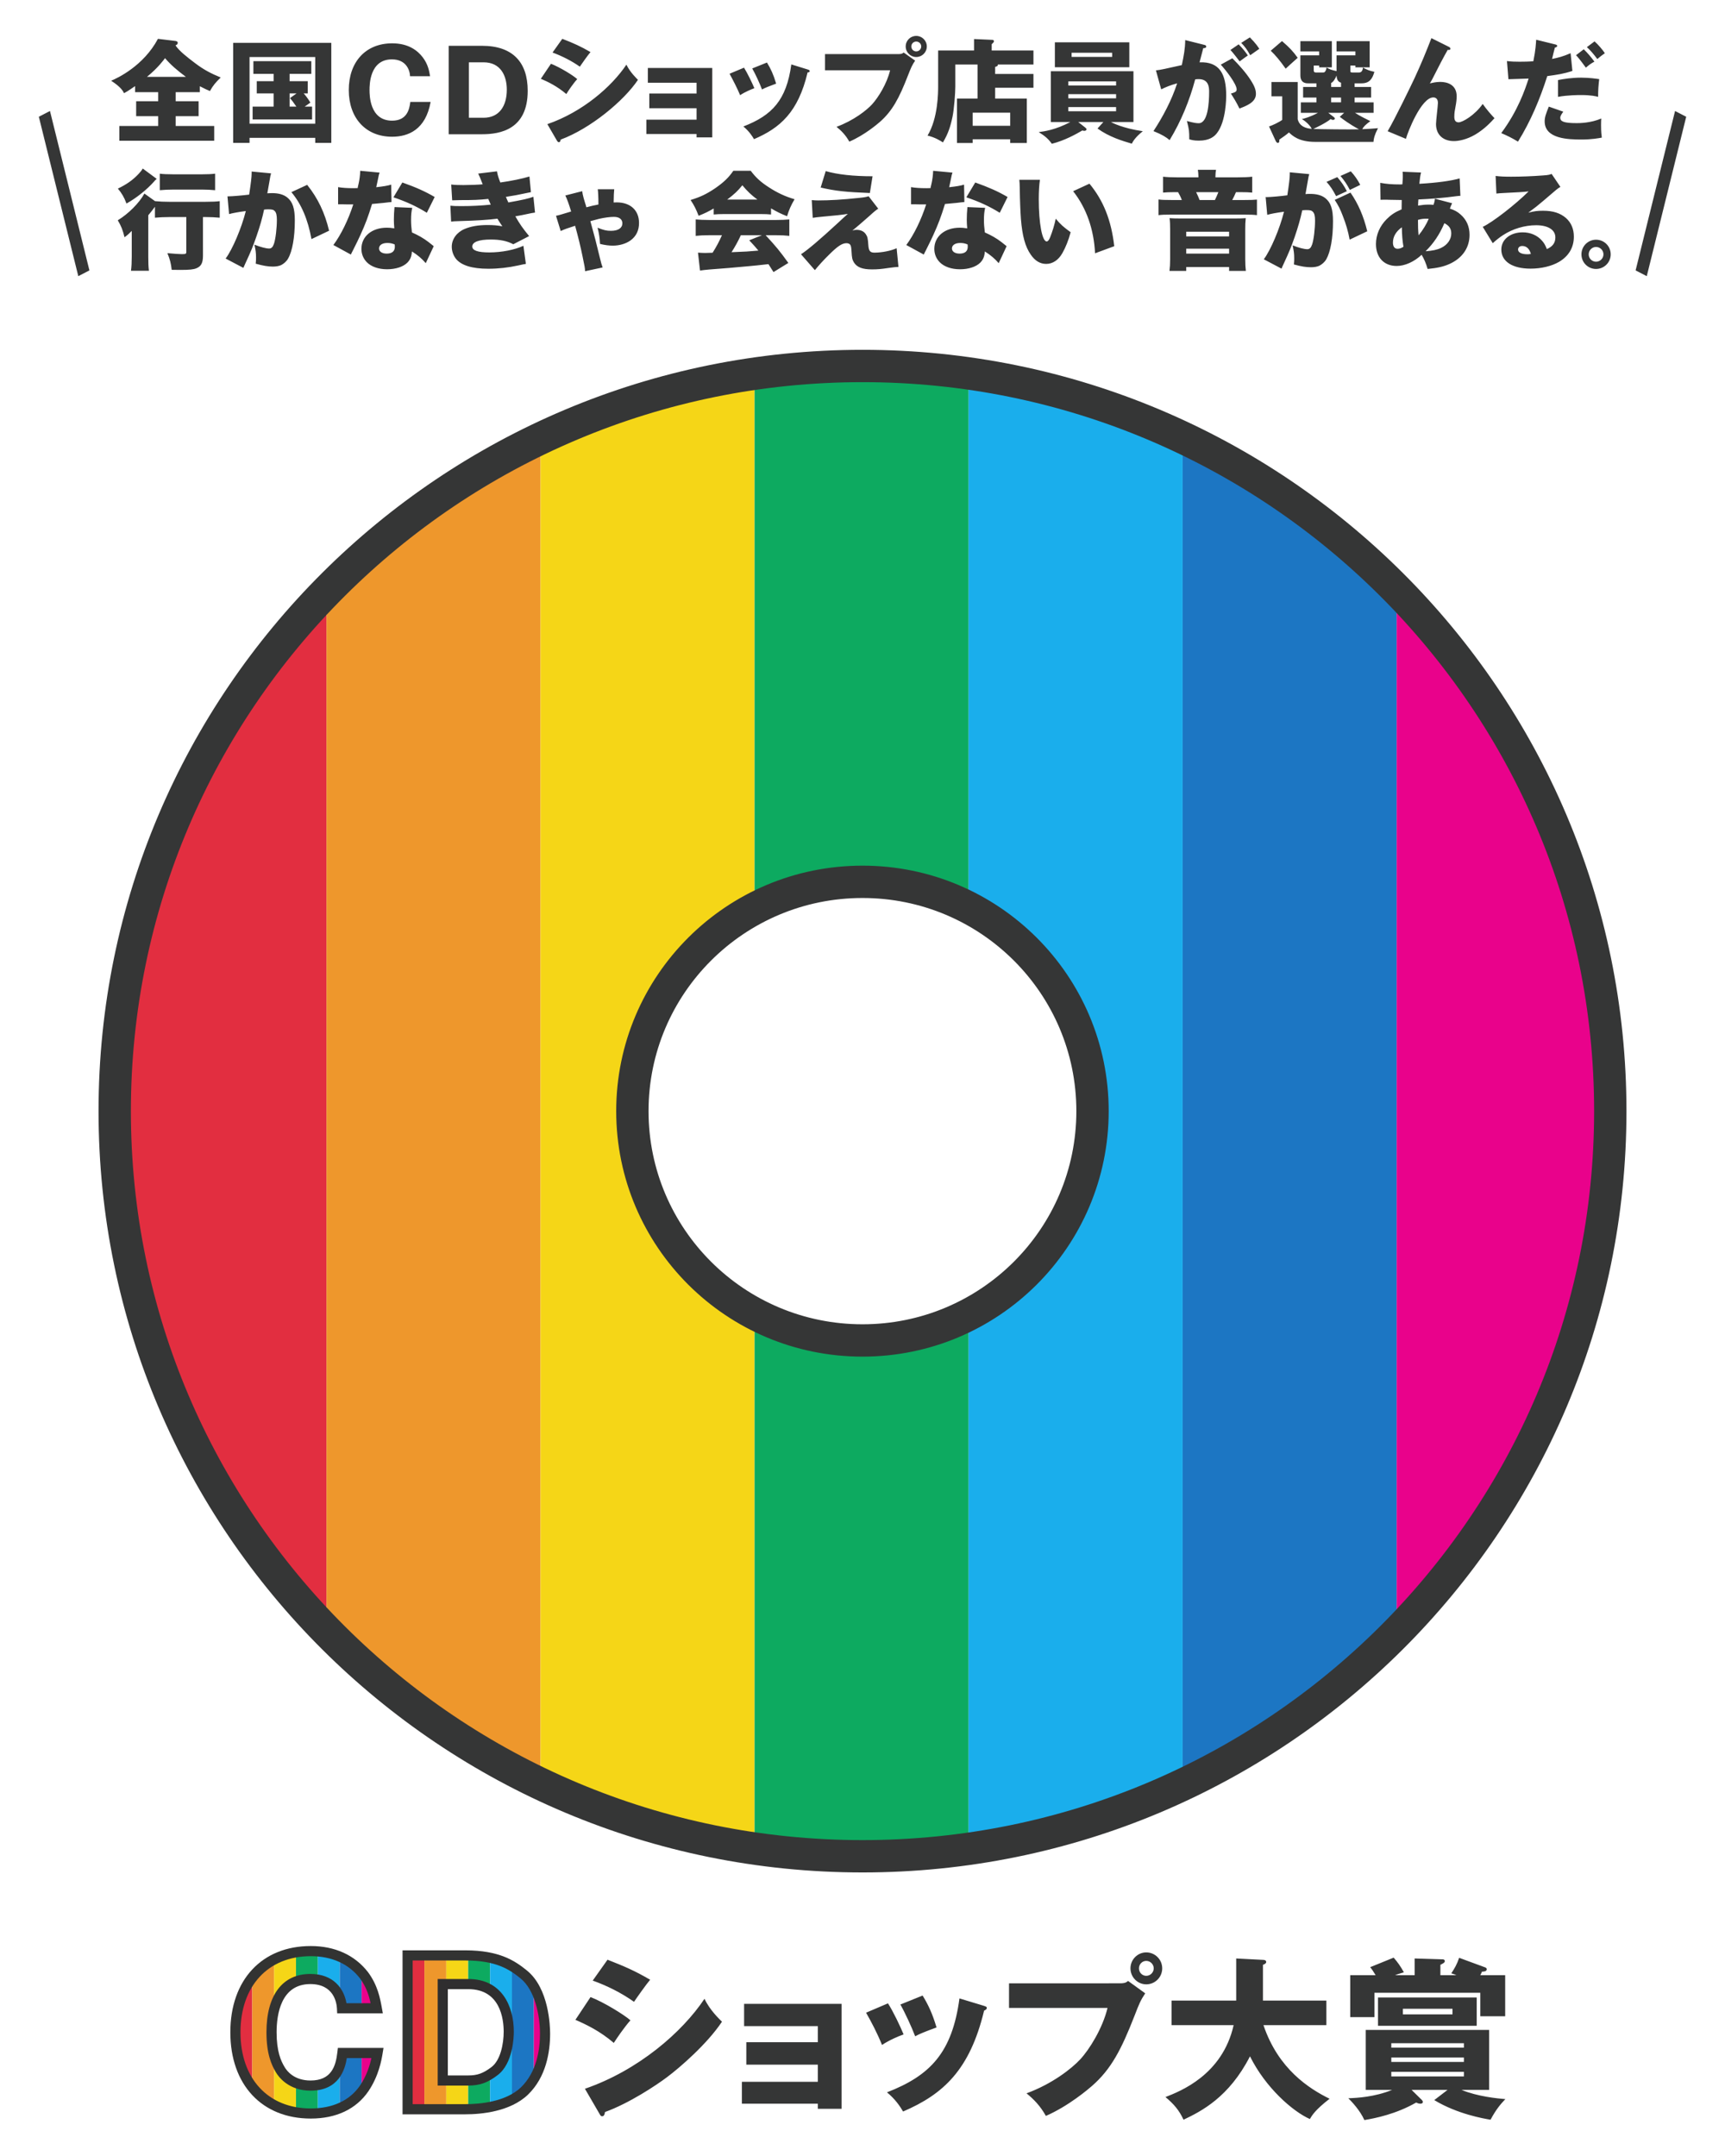 <?xml version="1.0" encoding="UTF-8"?>
<svg width="480" height="600" version="1.1" xmlns="http://www.w3.org/2000/svg">
 <path d="m442.07 70.79c0 1.113 0.906 2.043 2.04 2.043 1.134 0 2.068-0.929 2.068-2.043 0-1.179-0.957-2.062-2.068-2.062-1.088 0-2.04 0.906-2.04 2.062m6.125 0c0 2.248-1.837 4.06-4.085 4.06-2.22 0-4.057-1.788-4.057-4.06 0-2.338 1.899-4.082 4.057-4.082 2.2 0 4.085 1.744 4.085 4.082m-24.601-2.335c-0.692 0-1.179 0.388-1.179 0.988 0 0.806 0.962 1.315 2.579 1.315 0.357 0 0.419 0 0.986-0.09-0.39-1.435-1.227-2.212-2.386-2.212m-7.424-19.491c1.259 0.153 2.362 0.208 4.304 0.208 2.667 0 5.981-0.118 8.999-0.357 1.321-0.09 1.708-0.181 2.278-0.418l2.449 3.614c-0.778 0.449-0.778 0.449-4.809 3.92-1.588 1.34-2.133 1.79-4.128 3.255 1.673-0.415 2.54-0.539 4.094-0.539 2.813 0 4.814 0.659 6.399 2.035 1.434 1.285 2.184 3.02 2.184 5.173 0 3.016-1.41 5.407-4.127 7.022-2.059 1.195-4.935 1.885-7.917 1.885-5.059 0-8.139-2.003-8.139-5.32 0-2.783 2.486-4.785 5.954-4.785 2.153 0 4.064 0.836 5.346 2.3 0.601 0.66 0.935 1.256 1.374 2.362 1.618-0.716 2.364-1.734 2.364-3.255 0-2.098-2.026-3.383-5.349-3.383-3.168 0-6.515 0.987-9.209 2.754-0.923 0.599-1.879 1.345-2.866 2.24l-2.781-4.544c2.75-1.283 9.054-6.186 12.764-9.865-1.583 0.183-2.781 0.241-6.993 0.449-0.81 0.03-1.379 0.092-1.975 0.151zm-15.179 20.027c1.735-0.806 2.839-2.358 2.839-4.002 0-1.347-0.571-2.182-1.916-2.87-1.373 3.196-3.02 5.617-5.235 7.802 1.978-0.152 3.171-0.389 4.312-0.929m-6.257-3.497c1.146-1.373 2.252-3.197 2.824-4.605-0.277-0.029-0.364-0.029-0.63-0.029-0.871 0-1.557 0.093-2.364 0.329 0 1.943 0.034 2.814 0.171 4.304m-7.134 2c0 1.11 0.442 1.738 1.281 1.738 0.572 0 1.077-0.18 1.649-0.566-0.276-1.524-0.425-3.291-0.45-5.416-1.615 1.139-2.48 2.605-2.48 4.244m16.47-10.936c-0.215 0.418-0.421 0.924-0.631 1.492 1.288 0.418 2.128 0.87 3.02 1.674 1.644 1.465 2.458 3.35 2.458 5.622 0 3.615-2.011 6.518-5.625 8.133-1.612 0.716-3.261 1.1-6.039 1.371-0.474-1.61-0.989-2.811-1.674-3.944-2.062 1.944-4.661 3.11-6.94 3.11-3.521 0-5.766-2.363-5.766-6.098 0-2.544 1.048-4.993 2.986-6.936 1.201-1.197 2.305-1.944 4.153-2.722 0-1.014 0-1.313 0.035-2.599-1.283-0.032-1.283-0.032-3.497-0.06-0.447-0.031-0.924-0.031-1.463-0.031-0.415 0-0.536 0-0.951 0.031l-0.069-4.723c1.742 0.328 3.261 0.448 5.558 0.448h0.182l0.419-0.028c0.027-0.39 0.027-0.39 0.089-1.287 0.031-0.3 0.031-0.629 0.031-0.957 0-0.598 0-0.838-0.059-1.258l5.138 0.21c-0.231 0.897-0.3 1.376-0.476 3.142 4.846-0.27 8.79-0.807 11.212-1.498l0.206 4.844c-0.481 0.03-0.594 0.03-1.286 0.121-2.873 0.419-7.409 0.775-10.403 0.895-0.027 0.301-0.027 0.301-0.054 0.807 0 0.182 0 0.269-0.027 0.898 1.346-0.21 1.879-0.269 2.896-0.269 0.563 0 0.806 0 1.403 0.059 0.244-0.688 0.333-1.106 0.392-1.705zm-28.193-8.879c1.044 1.135 1.944 2.42 2.629 3.767l-2.899 1.406c-0.774-1.498-1.518-2.604-2.601-3.89zm-0.09 5.918c2.182 3.169 3.651 6.576 4.666 10.764l-4.9 2.328c-0.422-2.3-0.987-4.272-1.917-6.636-0.712-1.881-1.251-2.929-2.24-4.423zm-3.675-4.306c1.165 1.376 1.888 2.392 2.666 3.917l-2.991 1.376c-0.957-1.822-1.589-2.751-2.663-3.977zm-19.933 5.531c0.118 0.032 0.201 0.032 0.263 0.032 0.962 0 3.827-0.241 5.769-0.509 0.477-3.11 0.687-4.875 0.687-5.888v-0.509l5.413 0.509c-0.181 0.595-0.181 0.595-0.478 2.331-0.239 1.373-0.448 2.51-0.563 3.227 0.505-0.059 0.86-0.059 1.282-0.059 1.851 0 3.225 0.389 4.248 1.195 1.518 1.224 2.119 3.048 2.119 6.427 0 4.667-0.687 8.52-1.885 10.612-0.413 0.717-1.168 1.377-1.909 1.764-0.6 0.27-1.38 0.419-2.329 0.419-1.385 0-2.729-0.211-4.756-0.778 0.084-0.868 0.084-1.194 0.084-1.733 0-1.317-0.121-2.123-0.446-3.589 1.708 0.688 3.228 1.077 4.097 1.077 0.623 0 1.021-0.389 1.345-1.344 0.451-1.318 0.803-4.337 0.803-6.64 0-1.253-0.177-1.972-0.564-2.387-0.329-0.39-0.747-0.512-1.791-0.512-0.276 0-0.575 0-1.204 0.06-0.535 2.482-1.165 4.665-2.116 7.447-0.96 2.75-1.439 3.943-3.168 7.682-0.241 0.505-0.298 0.657-0.48 1.106l-4.932-2.605c1.916-2.568 4.424-8.489 5.619-13.24-2.151 0.296-3.616 0.568-4.664 0.868zm-14.116 0.838c0.392-0.781 0.633-1.376 0.96-2.186h-6.189c0.416 0.84 0.688 1.467 0.958 2.186zm-7.981 14.915h11.923v-1.373h-11.923zm0-4.782h11.923v-1.315h-11.923zm13.574-4.994c1.432 0 2.064-0.028 2.986-0.09-0.119 1.079-0.141 1.887-0.141 3.05v8.369c0 1.376 0.059 2.302 0.172 3.26h-4.668v-1.074h-11.923v1.074h-4.662c0.122-0.958 0.183-1.974 0.183-3.26v-8.369c0-1.134-0.027-2.033-0.152-3.05 0.895 0.063 1.553 0.09 2.954 0.09zm-10.191-11.807c0-0.625-0.064-1.197-0.15-1.735h5.053c-0.098 0.539-0.157 1.05-0.157 1.705v0.39h6.074c1.729 0 3.139-0.06 4.156-0.181v4.426c-0.962-0.09-1.74-0.124-3.295-0.124h-1.226c-0.352 0.871-0.684 1.529-1.041 2.186h3.525c1.709 0 2.514-0.032 3.351-0.118v4.331c-0.958-0.116-1.679-0.149-3.404-0.149h-20.628c-1.71 0-2.398 0.034-3.346 0.149v-4.365c0.919 0.121 1.546 0.152 3.555 0.152h2.922c-0.293-0.809-0.622-1.465-1.045-2.186h-0.982c-1.491 0-2.241 0.034-3.202 0.124v-4.426c1.048 0.121 2.307 0.181 3.949 0.181h5.89zm-30.312 2.123c3.884 4.695 6.063 10.161 6.9 17.398l-5.341 1.973c-0.342-6.695-2.397-12.585-6.102-17.278zm-13.781-1.076c-0.21 1.346-0.326 3.227-0.326 5.412 0 6.695 0.951 11.746 2.21 11.746 0.322 0 0.651-0.388 0.952-1.163 0.659-1.675 1.197-3.381 1.562-5.175 1.37 1.647 2.176 2.332 4.15 3.767-0.627 2.305-1.349 4.098-2.279 5.772-1.099 1.968-2.71 3.046-4.537 3.046-1.681 0-3.111-0.868-4.274-2.569-1.553-2.211-2.366-5.202-2.752-9.956-0.144-2.096-0.264-4.601-0.328-8.761-0.027-1.012-0.027-1.312-0.118-2.12zm-11.183 9.175c-2.809-1.759-5.736-3.107-9.296-4.302l2.482-4.126c3.767 1.346 6.218 2.421 8.995 4.036zm-10.996 8.403c-1.409 0-2.304 0.595-2.304 1.523 0 0.868 0.838 1.436 2.123 1.436 1.494 0 2.273-0.659 2.273-1.914 0-0.21-0.031-0.627-0.065-0.656-0.804-0.302-1.312-0.39-2.027-0.39m10.703 5.62c-1.113-1.286-2.249-2.245-3.857-3.261-0.089 1.404-0.456 2.275-1.262 3.109-1.163 1.168-3.251 1.853-5.647 1.853-2.39 0-4.423-0.717-5.651-1.973-0.989-1.015-1.494-2.302-1.494-3.706 0-3.468 2.902-5.89 7.061-5.89 0.623 0 1.098 0.032 2.086 0.181-0.086-1.138-0.118-1.705-0.118-2.39 0-1.229 0.057-2.182 0.181-3.531l4.935 0.211c-0.242 1.047-0.339 1.944-0.339 3.378 0 1.076 0.062 1.972 0.248 3.466 1.816 0.809 3.231 1.615 4.596 2.663 0.094 0.055 0.571 0.446 1.464 1.164zm-12.862-25.2c-0.177 0.535-0.207 0.535-0.562 2.39-0.152 0.719-0.215 0.988-0.362 1.674 1.911-0.208 3.198-0.418 4.15-0.716l0.089 4.842c-0.71 0.058-0.71 0.058-2.203 0.239-0.812 0.09-2.452 0.242-3.198 0.3-1.086 3.525-1.855 5.588-3.262 8.669-0.623 1.374-0.897 1.914-2.057 4.241-0.394 0.751-0.394 0.751-0.577 1.168l-4.867-2.658c2.123-2.842 4.183-7.087 5.526-11.302h-1.667c-0.699 0-0.699 0-1.379-0.028h-1.165v-4.784c1.13 0.211 2.509 0.3 4.36 0.3 0.331 0 0.481 0 1.073-0.028 0.027-0.242 0.027-0.242 0.269-1.258 0.246-1.017 0.423-2.48 0.453-3.556zm-35.274-0.419c3.296 0.954 7.716 1.434 13.036 1.434l-0.746 4.664c-6.727-0.268-9.561-0.568-13.691-1.523zm-3.884 8.07c0.841 0.06 1.17 0.09 1.794 0.09 3.169 0 6.786-0.211 11.243-0.691 1.524-0.148 2.182-0.266 2.781-0.477l2.684 3.468c-0.564 0.36-1.042 0.718-2.473 2.033-1.201 1.076-4.067 3.556-4.725 4.065 0.569-0.177 0.747-0.211 1.191-0.211 1.106 0 2.009 0.421 2.516 1.169 0.503 0.746 0.595 1.075 0.744 3.226 0.122 1.494 0.512 1.946 1.679 1.946 2.057 0 4.631-0.509 6.183-1.227l0.511 5.201c-1.045 0.061-1.045 0.061-2.81 0.296-2.003 0.304-2.99 0.394-4.544 0.394-2.663 0-4.157-0.568-5.025-1.915-0.471-0.748-0.594-1.346-0.678-3.079-0.069-1.165-0.158-1.617-0.398-1.912-0.2-0.239-0.564-0.39-1.016-0.39-1.224 0-2.505 0.868-4.866 3.23-1.502 1.463-2.846 2.958-3.922 4.274l-3.855-4.423c1.887-1.227 5.205-4.039 10.285-8.728 1.347-1.258 1.729-1.618 2.749-2.514-1.643 0.27-3.259 0.448-7.267 0.805-1.075 0.09-1.673 0.183-2.509 0.301zm-19.729 9.775c-0.715 1.581-1.702 3.35-2.595 4.724 4.362-0.18 4.362-0.18 7.475-0.449-0.838-1.014-1.263-1.494-2.549-2.868l3.53-1.406zm4.603-9.922c-1.767-1.317-2.836-2.364-4.182-3.979-1.315 1.615-2.212 2.452-4.218 3.979zm-13.509 9.922c-1.522 0-2.573 0.058-3.65 0.181v-4.577c1.051 0.094 2.275 0.152 3.65 0.152h18.773c1.438 0 2.54-0.058 3.62-0.152v4.577c-1.08-0.123-2.093-0.181-3.62-0.181h-2.965c2.998 3.261 3.949 4.423 6.315 7.711l-4.13 2.543c-0.688-1.076-0.688-1.076-1.404-2.211-3.465 0.386-3.465 0.386-5.107 0.537-1.979 0.21-10.049 0.895-11.305 0.954-1.045 0.093-1.875 0.182-2.632 0.3l-0.568-4.993c0.778 0.059 1.324 0.093 1.981 0.093 0.323 0 0.323 0 2.087-0.061 0.988-1.556 1.856-3.168 2.6-4.873zm1.35-7.441c-1.5 0.866-2.456 1.344-4.195 2.029-0.744-1.91-1.224-2.868-2.237-4.393 2.755-0.838 4.488-1.676 6.876-3.289 2.36-1.643 3.736-2.961 5.021-4.842h4.843c1.404 1.881 2.779 3.138 5.048 4.603 2.39 1.553 4.514 2.538 7.149 3.317-1.02 1.734-1.526 2.901-2.092 4.723-1.729-0.687-2.721-1.165-4.459-2.182v1.705c-0.891-0.09-1.61-0.122-2.834-0.122h-10.317c-0.988 0-1.944 0.031-2.804 0.122zm-36.591-4.816c0.087 0.658 0.177 1.076 0.416 1.972 0.059 0.211 0.059 0.211 0.421 1.406 0.153 0.39 0.153 0.478 0.327 1.106 1.586-0.421 1.702-0.445 3.353-0.777 0-2.061-0.092-3.675-0.182-4.245h4.576c-0.096 0.87-0.123 1.706-0.157 3.679 0.366-0.029 0.54-0.029 0.84-0.029 3.825 0 6.222 2.21 6.222 5.737 0 2.093-0.813 3.738-2.397 4.876-1.313 0.927-3.08 1.429-4.899 1.429-1.109 0-2.182-0.148-3.554-0.475-0.096-1.676-0.276-2.931-0.691-4.515 1.732 0.686 2.48 0.869 3.736 0.869 2.004 0 3.167-0.782 3.167-2.093 0-1.135-0.868-1.792-2.364-1.792-1.07 0-2.685 0.212-4.182 0.565-0.298 0.061-1.073 0.3-2.36 0.629 0.207 0.805 0.207 0.805 0.716 2.631 0.571 2.031 0.599 2.151 1.914 7.5 0.421 1.706 0.476 1.914 0.781 2.751l-4.877 1.047c-0.059-1.017-0.093-1.194-0.718-4.184-0.568-2.752-1.139-5.111-2.058-8.462-2.248 0.719-2.929 0.958-4.007 1.465l-1.312-4.245c0.772-0.147 0.772-0.147 4.213-1.191-0.66-2.188-1.113-3.41-1.615-4.457zm-36.446-1.853c1.051 0.121 2.038 0.152 3.41 0.152 1.709 0 4.007-0.09 5.349-0.21-0.625-1.647-0.982-2.452-1.252-2.989l5.23-0.629c0.147 0.954 0.362 1.645 0.925 3.108 2.872-0.387 6.368-1.109 8.103-1.67l0.418 4.357c-0.566 0.124-0.566 0.124-2.21 0.453-1.736 0.357-1.763 0.388-4.758 0.865 0.241 0.568 0.574 1.347 0.691 1.556 4.154-0.75 5.593-1.079 6.966-1.585l0.448 4.395c-0.688 0.088-0.688 0.088-3.682 0.716-0.028 0-1.403 0.239-1.792 0.327 1.227 2.154 2.064 3.351 3.834 5.502l-4.402 2.272c-1.761-0.928-3.673-1.315-6.277-1.315-3.313 0-5.141 0.689-5.141 1.944 0 1.106 1.554 1.644 4.723 1.644 3.441 0 7.111-0.717 9.507-1.852l0.688 5.05c-0.627 0.093-0.627 0.093-2.092 0.421-2.84 0.624-5.589 0.927-8.375 0.927-4.541 0-7.587-0.959-9.051-2.839-0.687-0.901-1.106-2.123-1.106-3.289 0-2.096 1.376-4.008 3.556-4.935 1.763-0.746 3.796-1.105 6.4-1.105 1.581 0 2.773 0.092 4.121 0.359-0.328-0.447-0.777-1.165-1.375-2.124-2.545 0.329-5.98 0.541-10.285 0.658-1.794 0.059-1.881 0.059-2.598 0.149l-0.206-4.42c0.864 0.087 1.43 0.114 3.078 0.114 2.869 0 5.74-0.148 8.157-0.416-0.087-0.237-0.325-0.778-0.691-1.586-2.622 0.271-3.998 0.33-7.796 0.33-1.349 0.029-1.556 0.029-2.244 0.06zm-6.782 7.861c-2.809-1.759-5.737-3.107-9.295-4.302l2.479-4.126c3.769 1.346 6.221 2.421 8.997 4.036zm-11 8.403c-1.405 0-2.299 0.595-2.299 1.523 0 0.868 0.835 1.436 2.12 1.436 1.497 0 2.275-0.659 2.275-1.914 0-0.21-0.032-0.627-0.065-0.656-0.803-0.302-1.312-0.39-2.03-0.39m10.702 5.62c-1.106-1.286-2.241-2.245-3.855-3.261-0.09 1.404-0.451 2.275-1.259 3.109-1.162 1.168-3.257 1.853-5.647 1.853-2.394 0-4.424-0.717-5.652-1.973-0.985-1.015-1.494-2.302-1.494-3.706 0-3.468 2.902-5.89 7.058-5.89 0.627 0 1.101 0.032 2.091 0.181-0.09-1.138-0.118-1.705-0.118-2.39 0-1.229 0.055-2.182 0.177-3.531l4.931 0.211c-0.236 1.047-0.327 1.944-0.327 3.378 0 1.076 0.06 1.972 0.24 3.466 1.821 0.809 3.226 1.615 4.602 2.663 0.09 0.055 0.57 0.446 1.467 1.164zm-12.854-25.2c-0.176 0.535-0.21 0.535-0.566 2.39-0.152 0.719-0.211 0.988-0.36 1.674 1.912-0.208 3.199-0.418 4.154-0.716l0.094 4.842c-0.719 0.058-0.719 0.058-2.215 0.239-0.805 0.09-2.454 0.242-3.201 0.3-1.073 3.525-1.851 5.588-3.259 8.669-0.625 1.374-0.895 1.914-2.058 4.241-0.39 0.751-0.39 0.751-0.572 1.168l-4.871-2.658c2.123-2.842 4.186-7.087 5.534-11.302h-1.68c-0.681 0-0.681 0-1.373-0.028h-1.167v-4.784c1.138 0.211 2.514 0.3 4.367 0.3 0.327 0 0.477 0 1.08-0.028 0.025-0.242 0.025-0.242 0.263-1.258 0.242-1.017 0.419-2.48 0.447-3.556zm-20.148 3.408c2.989 3.735 4.9 7.74 6.1 12.762l-4.903 2.333c-0.986-5.473-2.839-9.804-5.589-13.065zm-22.178 3.198h0.266c0.958 0 3.829-0.239 5.769-0.48 0.477-3.14 0.692-4.905 0.692-5.917v-0.51l5.408 0.51c-0.182 0.597-0.182 0.597-0.477 2.358-0.242 1.376-0.452 2.513-0.568 3.2 0.509-0.031 0.863-0.06 1.281-0.06 1.856 0 3.232 0.39 4.247 1.197 1.524 1.224 2.123 3.048 2.123 6.425 0 4.668-0.686 8.551-1.886 10.614-0.417 0.746-1.164 1.404-1.911 1.791-0.598 0.272-1.376 0.419-2.332 0.419-1.375 0-2.719-0.239-4.752-0.806 0.087-0.835 0.087-1.197 0.087-1.733 0-1.315-0.117-2.123-0.449-3.559 1.705 0.66 3.234 1.076 4.101 1.076 0.624 0 1.014-0.388 1.345-1.344 0.447-1.316 0.804-4.37 0.804-6.636 0-1.286-0.18-2.004-0.568-2.42-0.331-0.392-0.744-0.511-1.792-0.511-0.269 0-0.57 0-1.193 0.059-0.542 2.51-1.168 4.695-2.126 7.445-0.958 2.779-1.433 3.975-3.168 7.714-0.242 0.509-0.301 0.656-0.477 1.074l-4.935-2.598c1.915-2.542 4.426-8.496 5.619-13.216-2.12 0.27-3.648 0.569-4.661 0.839zm-18.834-6.307c0.868 0.118 2.093 0.177 3.856 0.177h7.804c1.643 0 2.746-0.059 3.733-0.177v4.598c-1.194-0.114-2.391-0.175-3.645-0.175h-7.892c-1.376 0-2.725 0.06-3.856 0.175zm-1.045 1.612c-0.301 0.271-0.301 0.271-0.511 0.537-1.972 2.239-4.963 4.635-7.711 6.159-0.658-1.767-1.316-2.873-2.393-4.156 2.479-1.193 4.155-2.393 5.712-4.035 0.595-0.629 0.897-0.989 1.197-1.556l3.883 2.872zm13.062 21.195c0 2.031-0.505 2.987-1.852 3.527-0.807 0.328-1.916 0.448-4.455 0.448-0.571 0-1.138 0-2.396-0.028-0.205-1.825-0.475-2.873-1.193-4.636 2.063 0.178 3.202 0.269 3.979 0.269 1.163 0 1.282-0.059 1.282-0.687v-9.629h-4.723c-1.401 0-2.87 0.063-4.006 0.181v-3.048c-0.688 0.924-1.044 1.404-1.852 2.362v11.567c0 1.615 0.031 2.75 0.178 3.881h-4.993c0.149-1.073 0.213-2.39 0.213-3.972v-7.114c-0.633 0.658-1.229 1.197-2.008 1.765-0.505-2.032-0.927-3.14-1.881-4.725 2.956-1.794 5.978-4.811 7.41-7.442l2.961 2.12c1.258 0.122 2.514 0.18 4.007 0.18h10.013c1.763 0 3.111-0.058 3.979-0.18v4.605c-1.2-0.118-2.514-0.181-3.829-0.181h-0.836zm398.65 4.104 3.103 1.608 10.975-44.362-3.102-1.603zm-444.32-42.752 10.981 44.359 3.093-1.598-10.975-44.366zm432.89-20.972c0.934 0.781 2.331 2.435 2.87 3.285-1.004 0.716-1.095 0.781-2.097 1.623-1.147-1.503-1.75-2.249-2.904-3.31zm-3.001 2.192c1.099 1.059 2.092 2.247 2.967 3.438-1.03 0.557-1.439 0.874-2.376 1.68-1.771-2.431-2.375-3.093-2.745-3.467zm-7.157 8.562c1.626-0.315 3.837-0.666 6.43-0.666 2.348 0 4.282 0.311 5.027 0.409-0.213 1.781-0.304 3.03-0.304 4.937-0.564-0.154-1.847-0.505-4.811-0.505-0.433 0-3.723 0-6.343 0.505zm1.467 8.802c-0.442 0.625-0.846 1.155-0.846 1.692 0 0.999 0.919 1.497 4.536 1.497 0.721 0 3.897 0 6.868-1.282-0.027 0.594-0.054 0.968-0.054 1.808 0 2.002 0.126 2.88 0.211 3.504-0.816 0.155-2.77 0.531-5.654 0.531-3.749 0-10.247-0.189-10.247-5.059 0-1.162 0.355-2.1 1.154-4.098zm-2.24-18.715c0.241 0.065 0.531 0.131 0.531 0.407 0 0.349-0.441 0.439-0.633 0.471-0.155 0.504-0.691 2.72-0.781 3.16 1.615-0.318 3.067-0.684 5.153-1.594l0.498 4.931c-2.455 0.812-4.086 1.034-6.989 1.439-2.029 6.375-4.62 12.56-8.15 18.239-1.846-1.119-3.039-1.683-4.658-2.373 4.677-6.307 6.625-12.121 7.615-15.18-0.876 0.028-4.842 0.155-5.617 0.183l-0.409-5.049c1.222 0.155 2.334 0.18 3.525 0.18 1.197 0 2.628-0.024 3.818-0.128 0.657-3.216 0.716-4.96 0.787-5.994l5.309 1.309m-29.686 0.631c0.281 0.125 0.499 0.281 0.499 0.557 0 0.407-0.46 0.383-0.735 0.316-1.164 2.028-2.64 4.875-4.291 8.152-0.317 0.592-0.437 0.775-0.683 1.185 0.683-0.152 1.682-0.41 2.901-0.41 1.938 0 4.566 0.758 4.566 4.008 0 0.838-0.129 1.873-0.281 2.621-0.253 1.312-0.377 2.034-0.377 3.061 0 0.816 0.213 1.563 1.192 1.563 1.085 0 4.494-1.968 6.711-5.12 0.939 1.369 2.478 3.152 3.278 3.96-0.875 0.971-2.645 2.939-5.308 4.537-2.476 1.467-4.777 1.839-5.973 1.839-2.897 0-4.993-1.652-4.993-4.744 0-0.94 0.529-5.064 0.529-5.904 0-1.121-0.622-1.504-1.28-1.504-3.362 0-7.124 9.655-7.622 11.529l-5.084-2.123c1.992-3.343 6.522-12.716 7.487-14.773 1.969-4.256 3.218-7.345 4.693-11.129l4.773 2.38m-29.922 14.15h-2.75v1.338h2.75zm0-4.125c-0.909-0.278-1.183-0.939-1.245-1.999-0.285 0.751-0.881 1.805-1.505 2.068v1.119h2.75zm-1.974 9.589c0.158 0.129 0.252 0.252 0.252 0.377 0 0.283-0.276 0.377-0.531 0.377-0.218 0-0.406-0.094-0.651-0.222-1.376 1.148-4.184 2.437-4.814 2.746 1.622 0.068 10.399 0.187 12.716 0.1-2.809-1.499-4.558-2.878-5.347-3.477l1.222-1.116h-4.433zm-14.456-21.178c2.027 1.749 3.054 2.815 4.368 4.654-2.027 1.815-2.276 2.033-3.344 3.027-1.561-2.21-2.804-3.714-4.156-4.994zm20.21 12.777h4.593v2.937h-4.593v1.345h5.278v2.905h-5.182c1.339 0.871 3.302 1.84 4.276 2.314-1.439 1.054-1.871 1.552-2.252 2.246 1.979-0.099 3.037-0.158 4.371-0.28-1.03 2.086-1.156 2.802-1.247 3.81h-16.213c-4.587 0-6.335-1.724-7.31-2.627-0.557 0.533-1.71 1.339-2.681 1.998 0.024 0.192 0.092 0.91-0.405 0.91-0.256 0-0.48-0.281-0.59-0.536l-1.859-4.032c0.942-0.305 2.855-1.214 3.672-1.835v-6.56h-3.005v-3.977h7.308v10.349c0.5 1.964 2.182 2.556 3.904 2.681-0.339-0.806-1.681-2.147-2.75-2.715 0.784-0.19 2.199-0.533 4.5-1.746h-4.777v-2.905h4.338v-1.345h-3.709v-2.937h3.709v-1.02h-2.31c-0.529 0-2.158 0-2.158-2.231v-5.56h5.218v-1.087h-5.218v-2.85h8.756v7.281h-3.538v-0.501h-1.502v1.316c0 0.629 0.409 0.629 0.752 0.629h1.759c0.364 0 0.806 0 1.056-1.385 1.03 0.562 1.245 0.629 2.786 0.999v-4.402h5.243v-1.087h-5.243v-2.85h9.206v7.281h-3.962v-0.501h-1.398v1.341c0 0.505 0.021 0.604 0.619 0.604h1.722c0.522 0 1.051-0.221 1.142-1.385 1.042 0.562 1.794 0.909 3.19 1.185-0.529 1.937-1.365 3.203-3.554 3.203h-1.94v1.02m-29.147-13.806c1.716 1.747 2.307 2.687 2.622 3.185-0.688 0.495-1.812 1.28-2.528 1.781-0.878-1.567-1.411-2.31-2.498-3.438zm-3.122 1.937c1.373 1.41 1.933 2.186 2.56 3.095-0.719 0.495-0.88 0.622-2.282 1.651-0.319-0.406-1.865-2.467-2.564-3.181zm-1.758 3.877c1.975 1.964 3.854 4.121 5.074 6.031 1.147 1.774 1.491 2.804 1.491 3.903 0 2.339-2.711 3.337-4.59 4.056-0.692-1.53-1.877-3.404-2.373-4.159 1.183-0.368 1.599-0.501 1.599-1.18 0-1.502-3.075-5.436-4.417-6.877zm-8.024-3.784c0.566 0.128 0.75 0.183 0.75 0.533 0 0.405-0.401 0.405-0.819 0.442-0.142 0.616-0.865 3.244-1.03 3.933 5.542-0.219 7.414 3.212 7.414 9.28 0 0.492 0 7.173-2.597 10.456-0.681 0.876-1.994 2.063-5.02 2.063-1.38 0-2.008-0.183-2.66-0.376 0-2.276-0.031-2.687-0.657-5.087 1.968 0.529 2.614 0.615 3.289 0.615 2.555 0 2.895-5.616 2.895-8.745 0-1.242-0.091-3.527-2.929-3.527-0.325 0-0.64 0.03-0.941 0.061-1.597 5.945-3.927 11.658-7.123 16.907-0.938-0.789-2.028-1.505-4.494-2.501 2.55-3.877 5.082-8.597 6.588-13.299-1.937 0.545-2.936 0.957-4.437 1.68l-1.468-5.284c1.253-0.124 2.621-0.439 7.21-1.465 0.56-2.75 0.906-4.441 0.942-6.962l5.089 1.275m-25.422 2.246h-11.283v1.155h11.283zm1.097 15.124h-13.287v1.156h13.287zm0-3.596h-13.287v1.155h13.287zm-13.286-2.404h13.287v-1.156h-13.287zm-3.748-12.029h20.712v6.945h-20.712zm13.5 22.182h-7.004l1.945 1.536c0.193 0.148 0.365 0.307 0.365 0.498 0 0.151-0.121 0.429-0.618 0.429-0.194 0-0.318-0.028-0.533-0.116-1.846 1.091-5.029 2.839-8.503 3.712-0.935-1.318-1.844-2.124-3.647-3.248 1.528-0.186 4.684-0.627 8.809-2.811h-5.434v-14.123h22.987v14.123h-6.283c0.471 0.253 3.295 1.746 8.88 2.563-2.188 1.78-2.721 2.836-3.061 3.465-2.623-0.774-6.283-1.864-9.536-4.216l1.632-1.811m-36.368 1.059h10.443v-3.653h-10.443zm16.907-14.432v3.843h-10.656v3.002h8.814v12.37h-4.623v-1.033h-10.442v1.033h-4.371v-12.37h5.72v-9.469h-6.184v6.158c0 1.779-0.341 6.312-0.781 8.397-0.571 2.719-1.216 4.7-2.66 7.122-0.652-0.425-2.151-1.401-4.285-1.899 2.948-4.873 2.948-12.022 2.948-13.902v-9.783h9.99v-3.183l5.06 0.222c0.155 0 0.471 0.031 0.471 0.404 0 0.163-0.094 0.28-0.188 0.383-0.213 0.214-0.283 0.301-0.429 0.429v1.745h11.616v3.907h-9.931c0.031 0.255 0.031 0.466-0.725 0.66v1.964h10.656m-33.982-7.654c0 0.751 0.588 1.383 1.367 1.383 0.747 0 1.387-0.633 1.387-1.383 0-0.777-0.64-1.369-1.387-1.369-0.747 0-1.367 0.592-1.367 1.369m4.306 0c0 1.629-1.308 2.937-2.939 2.937-1.616 0-2.933-1.308-2.933-2.937 0-1.649 1.317-2.933 2.933-2.933 1.594 0 2.939 1.285 2.939 2.933m-7.937 2.131c0.969 0 1.192-0.19 1.502-0.44l3.191 2.252c-0.885 1.31-1.13 1.933-2.006 4.15-2.434 6.28-4.315 9.837-7.804 12.907-0.686 0.592-4.282 3.684-8.504 5.489-1.034-1.837-2.185-3.001-3.562-4.119 4.748-1.747 8.352-4.587 9.882-6.252 1.711-1.875 4.121-5.707 5.03-9.49h-18.124v-4.498h20.397m-36.546 2.343c1.064 1.742 1.811 3.338 2.56 5.869-2.28 0.844-3.03 1.154-3.937 1.629-0.593-1.598-1.869-4.382-2.72-5.846zm11.312 1.927c0.34 0.104 0.588 0.196 0.588 0.474 0 0.322-0.443 0.346-0.588 0.346-2.628 11.09-7.652 15.465-14.912 18.58-0.37-0.642-1.308-2.181-2.96-3.53 7.994-3.085 11.995-7.333 13.341-17.271zm-17.692-0.495c0.977 1.567 2.282 4.289 2.877 5.713-0.777 0.289-2.56 1-3.962 1.943-0.847-2.032-1.909-4.056-2.937-5.971l4.022-1.685m-27.178 18.464v-3.997h13.974v-3.186h-13.153v-4.091h13.153v-3.002h-13.559v-4.097h17.925v19.31h-4.366v-0.936zm-23.391-26.49c3.185 1.223 5.159 2.12 7.85 3.686-0.66 0.751-2.54 3.407-2.97 4.06-2.344-1.65-4.913-2.936-7.593-3.934zm-4.154 23.743c9.806-3.375 17.898-10.437 21.995-16.56 1.03 2.159 2.967 3.972 3.216 4.225-3.93 5.87-13.186 13.55-21.521 16.642 0 0.193-0.065 0.716-0.529 0.716-0.225 0-0.409-0.308-0.48-0.401zm1.003-16.807c2.408 0.939 6.216 3.249 7.308 4.278-1.154 1.248-2.59 3.404-3.033 4.15-2.651-2.244-5.179-3.43-7.092-4.249l2.817-4.179m-22.837 15.029h4.085c4.319 0 6.466-3.224 6.466-7.816 0-3.839-1.685-7.617-6.466-7.617h-4.085zm-5.619-20.026h9.275c8.525 0 12.709 4.56 12.709 12.518 0 10.75-7.616 12.094-12.709 12.094h-9.275v-24.612m-5.03 15.619c-1.382 7.711-6.186 9.686-10.726 9.686-7.3 0-12.049-5.164-12.049-13 0-7.811 4.683-12.994 12.086-12.994 4.538 0 7.063 2.026 8.478 3.872 1.487 1.941 1.812 3.812 2.057 5.278h-5.567c-0.084-1.81-1.156-4.685-5.06-4.685-6.218 0-6.218 7.157-6.218 8.53 0 1.34 0 8.528 6.275 8.528 4.108 0 4.823-3.089 5.069-5.214h5.658m-37.306-2.375h-1.933v3.68h1.879c-1.059-1.529-1.192-1.679-1.781-2.369zm-1.933-3.405h5.036v3.405h-1.135c0.196 0.181 1.064 1.214 1.879 2.558-0.211 0.163-1.062 0.758-1.591 1.122h2.061v3.567h-16.548v-3.567h5.841v-3.68h-4.686v-3.405h4.686v-2.032h-5.627v-3.533h16.118v3.533h-6.034zm-11.155 11.841h18.28v-18.557h-18.28zm0 3.935v1.407h-4.555v-27.838h27.306v27.838h-4.471v-1.407h-18.28m-17.704-16.969c-2.349-1.74-4.285-3.402-5.813-5.212-0.318 0.435-1.902 2.654-5.029 5.212zm-2.846 6.781h6.375v4.163h-6.375v2.715h10.72v4.12h-26.393v-4.12h10.805v-2.715h-6.131v-4.163h6.131v-2.523h-6.43v-1.687c-2.009 1.403-2.662 1.75-3.069 1.967-0.281-0.564-0.841-1.691-3.594-3.466 1.694-0.691 9.002-4.094 13.024-11.657l4.879 0.592c0.214 0.034 0.625 0.127 0.625 0.509 0 0.494-0.47 0.653-0.625 0.709 1.017 1.57 3.34 3.348 5.277 4.82 2.599 1.996 4.659 3.03 7.308 4.122-1.4 1.369-2.152 2.244-2.995 3.772-0.754-0.307-1.53-0.657-2.815-1.334v1.653h-6.717v2.523" fill="#353636"/>
 <path d="m404.17 559.03h-13.799v1.561h13.799zm3.175 17.546h-20.199v1.281h20.199zm0-3.986h-20.199v1.234h20.199zm-20.201-2.748h20.201v-1.232h-20.201zm-3.697-13.945h27.466v7.87h-27.466zm10.195-6.216v-4.648l7.829 0.237c0.238 0 0.566 0.147 0.566 0.471 0 0.43-0.375 0.616-1.232 1.051v2.889h4.458c-0.333-0.141-0.66-0.283-1.421-0.519 0.851-1.28 1.564-2.464 2.184-4.317l7.212 2.654c0.236 0.094 0.472 0.236 0.472 0.525 0 0.665-1.003 0.665-1.329 0.665-0.146 0.376-0.193 0.472-0.477 0.992h6.928v11.429h-6.928v-6.541h-29.453v6.782h-6.735v-11.67h7.068c-0.759-1.234-0.997-1.614-1.52-2.229l6.543-2.655c1.183 1.375 1.844 2.322 2.845 4.082-1.423 0.425-1.898 0.566-2.466 0.803zm9.154 31.925h-10.002l2.885 2.837c0.099 0.104 0.239 0.338 0.239 0.487 0 0.376-0.283 0.517-0.659 0.517-0.476 0-0.807-0.141-1.185-0.33-5.605 3.221-11.338 4.362-14.419 4.884-1.238-2.749-3.516-5.12-4.462-6.069 2.414-0.09 7.259-0.336 12.188-2.326h-7.347v-16.696h34.34v16.696h-7.693c4.514 1.847 9.926 2.373 12.198 2.562-1.423 1.512-2.556 2.839-4.124 5.737-1.95-0.33-9.208-1.568-15.657-5.463l3.7-2.837m-76.794-18.027v-6.828h17.982v-11.716l7.445 0.383c0.286 0 0.903 0.043 0.903 0.612 0 0.377-0.48 0.611-0.903 0.762v9.959h17.645v6.828h-17.508c4.132 12.243 12.719 17.692 18.405 20.492-3.982 3.081-4.879 4.602-5.492 5.644-4.795-2.137-12.331-8.729-16.658-17.453-5.831 11.386-13.516 15.273-18.493 17.642-1.232-2.652-2.658-4.317-5.025-6.31 3.978-1.563 15.833-6.069 18.968-20.016h-17.269m-2.607-15.797c0-2.454-1.988-4.441-4.439-4.441-2.413 0-4.394 1.987-4.394 4.441 0 2.459 1.981 4.447 4.394 4.447 2.451 0 4.439-1.987 4.439-4.447m-42.626 4.163v6.852h27.41c-1.374 5.666-5.012 11.528-7.602 14.317-2.413 2.6-7.853 6.853-14.939 9.448 2.081 1.705 3.831 3.502 5.389 6.286 6.372-2.784 11.816-7.464 12.853-8.363 5.295-4.633 8.127-10.066 11.813-19.517 1.279-3.309 1.657-4.254 2.974-6.233l-4.77-3.449c-0.469 0.376-0.799 0.659-2.273 0.659zm40.264-4.163c0 1.138-0.946 2.08-2.078 2.08-1.14 0-2.028-0.942-2.028-2.08 0-1.135 0.888-2.078 2.028-2.078 1.132 0 2.078 0.942 2.078 2.078m-47.203 10.443c0.572 0.195 0.76 0.283 0.76 0.572 0 0.417-0.477 0.615-0.76 0.754-3.965 16.489-11.34 23.253-22.538 28.071-0.797-1.367-2.175-3.453-4.487-5.338 12.095-4.684 18.148-11.11 20.175-26.137zm-17.107-2.878c1.608 2.644 2.741 5.052 3.874 8.88-3.35 1.234-4.535 1.704-5.948 2.459-0.899-2.413-2.839-6.612-4.109-8.84zm-9.636 2.172c1.511 2.361 3.453 6.471 4.346 8.649-1.367 0.472-3.962 1.558-6.007 2.932-1.269-3.168-2.921-6.335-4.436-8.98l6.098-2.6m-40.655 27.928v-6.099h21.13v-4.77h-19.897v-6.241h19.897v-4.487h-20.51v-6.194h27.126v29.211h-6.616v-1.421zm-43.673-4.158c14.838-5.109 27.08-15.733 33.272-25.044 1.462 3.168 4.245 5.765 4.859 6.38-4.104 6.193-11.763 12.807-15.307 15.449-3.075 2.316-10.578 7.283-17.245 9.69-0.047 0.425-0.19 1.185-0.803 1.185-0.333 0-0.477-0.242-0.711-0.668zm1.559-25.517c3.684 1.416 9.403 4.959 11.105 6.469-1.702 1.894-3.871 5.107-4.631 6.288-3.922-3.35-7.75-5.149-10.681-6.424zm4.728-10.396c4.585 1.8 7.611 3.072 11.857 5.577-0.989 1.134-3.826 5.149-4.483 6.141-3.546-2.501-7.421-4.442-11.492-5.911l4.118-5.807" fill="#353636"/>
 <path d="m118.1 544.08c-1.539 0.01-3.103 0.024-4.683 0.039v42.853c1.57 0 3.139 4.5e-4 4.683-4e-3z" fill="#e22e40"/>
 <path d="m124.19 544.07c-1.875-4e-3 -3.947 4e-3 -6.092 0.021v42.888c2.103-7e-3 4.151-0.021 6.092-0.05v-7.952c-0.337-0.014-0.668-0.027-0.997-0.044v-26.777c0.334-4e-3 0.665-7e-3 0.997-0.01z" fill="#ee972c"/>
 <path d="m124.19 544.07v8.074c2.108-0.024 4.152-0.041 5.693-0.01 0.138 3e-3 0.265 7e-3 0.395 0.01v-7.974c-0.867-0.035-1.812-0.06-2.883-0.076-0.978-0.014-2.061-0.021-3.206-0.024zm6.088 34.713c-0.85 0.09-1.683 0.148-2.431 0.183-1.455 0.069-2.594 0.05-3.658 0.01v7.952c2.208-0.035 4.271-0.09 6.088-0.185z" fill="#f5d617"/>
 <path d="m130.28 544.17v7.974c1.553 0.042 2.579 0.142 3.493 0.355 0.917 0.213 1.728 0.54 2.591 1.114v-8.77c-0.277-0.06-0.556-0.117-0.842-0.168-1.476-0.263-3.093-0.417-5.243-0.505zm6.085 33.103c-0.644 0.323-1.374 0.602-2.205 0.83-1.177 0.322-2.551 0.539-3.88 0.68v7.96c0.044-3e-3 0.094-4e-3 0.138-7e-3 2.361-0.126 4.299-0.319 5.947-0.583z" fill="#0daa60"/>
 <path d="m136.37 544.84v8.771c0.069 0.046 0.14 0.094 0.21 0.143 0.943 0.665 1.962 1.63 2.664 2.666 0.702 1.035 1.087 2.141 1.419 3.386 0.332 1.245 0.611 2.63 0.761 4.049 0.15 1.42 0.171 2.875 0.037 4.323-0.134 1.448-0.422 2.888-0.877 4.182-0.456 1.294-1.078 2.442-2.087 3.421-0.574 0.558-1.275 1.062-2.127 1.49v8.879c1.562-0.25 2.865-0.565 4.014-0.951 0.752-0.253 1.439-0.536 2.076-0.853v-37.035c-0.361-0.221-0.722-0.431-1.079-0.623-1.698-0.917-3.281-1.475-5.011-1.848z" fill="#1aaeec"/>
 <path d="m142.46 547.31v37.035c1.362-0.678 2.492-1.507 3.522-2.507 0.951-0.922 1.816-1.991 2.565-3.172v-25.446c-0.437-0.784-0.956-1.536-1.603-2.267-1.201-1.358-2.845-2.639-4.484-3.643z" fill="#1c76c3"/>
 <path d="m148.55 553.22v25.446c0.442-0.697 0.842-1.431 1.195-2.2 0.952-2.071 1.558-4.378 1.838-6.696 0.28-2.317 0.234-4.645-0.08-6.918-0.313-2.273-0.895-4.489-1.589-6.482-0.388-1.114-0.811-2.158-1.365-3.151z" fill="#e9028b"/>
 <path d="m70.18 550.27c-0.187 0.235-0.369 0.473-0.545 0.717-1.36 1.875-2.402 4.003-3.169 6.796-0.767 2.793-1.258 6.254-1.101 9.338 0.157 3.084 0.962 5.792 2.048 8.238 0.826 1.861 1.815 3.57 2.768 4.958z" fill="#e22e40"/>
 <path d="m76.27 545.24c-0.635 0.311-1.256 0.669-1.873 1.086-1.5 1.013-2.967 2.374-4.219 3.945v30.048c0.299 0.436 0.596 0.843 0.883 1.211 1.198 1.539 2.228 2.434 3.818 3.329 0.427 0.24 0.896 0.48 1.391 0.715v-15.031c-0.162-0.819-0.296-1.678-0.39-2.57-0.241-2.278-0.23-4.753 0.078-6.763 0.082-0.537 0.186-1.039 0.312-1.518z" fill="#ee972c"/>
 <path d="m82.36 543.41c-0.864 0.138-1.707 0.318-2.517 0.531-1.254 0.331-2.432 0.741-3.571 1.299v14.445c0.346-1.31 0.864-2.435 1.589-3.541 0.991-1.512 2.369-2.99 4.004-3.885 0.163-0.089 0.328-0.171 0.496-0.249zm-6.088 27.142v15.024c1.347 0.64 2.893 1.242 4.383 1.696 0.577 0.176 1.143 0.327 1.705 0.457v-8.083c-0.98-0.443-1.943-1.031-2.701-1.7-1.187-1.046-1.871-2.288-2.459-3.951-0.357-1.009-0.677-2.175-0.929-3.444z" fill="#f5d617"/>
 <path d="m86.12 543.1c-1.277-7e-5 -2.538 0.114-3.756 0.309v8.6c1.514-0.703 3.197-0.949 4.713-0.853 0.475 0.031 0.933 0.094 1.373 0.185v-8.118c-0.776-0.08-1.556-0.124-2.33-0.124zm-3.756 36.546v8.083c1.424 0.33 2.813 0.513 4.221 0.521 0.619 4e-3 1.242-0.031 1.866-0.092v-7.914c-0.119 0.027-0.238 0.056-0.355 0.08-1.382 0.28-2.625 0.325-4.092-0.077-0.529-0.146-1.087-0.35-1.64-0.6z" fill="#0daa60"/>
 <path d="m88.45 543.23v8.118c1.124 0.233 2.136 0.646 3.02 1.153 1.23 0.706 2.213 1.591 2.812 2.727 0.095 0.181 0.18 0.368 0.258 0.561v-11.073c-0.629-0.254-1.279-0.483-1.949-0.68-1.329-0.39-2.729-0.662-4.141-0.807zm6.09 31.804c-0.445 1.26-1.234 2.619-2.381 3.555-1.06 0.866-2.425 1.367-3.709 1.661v7.914c1.357-0.136 2.72-0.423 4.062-0.86 0.685-0.223 1.364-0.486 2.028-0.782z" fill="#1aaeec"/>
 <path d="m94.54 544.71v11.073c0.408 1.017 0.589 2.182 0.77 3.349h5.317v-10.258c-0.721-0.819-1.558-1.573-2.512-2.245-1.061-0.748-2.269-1.392-3.575-1.919zm0.635 26.682c-0.089 1.164-0.179 2.329-0.621 3.599-4e-3 0.014-0.01 0.024-0.014 0.037v11.488c1.234-0.551 2.415-1.22 3.474-1.988 0.971-0.704 1.84-1.491 2.613-2.374v-10.763z" fill="#1c76c3"/>
 <path d="m100.63 548.88v10.256h4.085c-0.213-1.299-0.424-2.596-0.844-4.051-0.42-1.455-1.048-3.068-1.988-4.54-0.369-0.578-0.787-1.135-1.253-1.665zm0 22.516v10.761c0.523-0.597 1.001-1.239 1.437-1.929 1.08-1.713 1.898-3.727 2.385-5.25 0.487-1.522 0.645-2.552 0.801-3.582z" fill="#e9028b"/>
 <path d="m86.47 544.39c5.811 0 10.538 2.121 13.667 6.139 1.822 2.44 2.547 4.894 2.982 6.951h-6.713c-0.682-4.015-3.582-8.145-10.045-8.145-7.767 0-12.218 5.916-12.218 16.242 0 6.016 1.416 9.121 2.649 11.164 0.694 1.176 3.46 5.078 9.629 5.078 7.873 0 9.58-5.857 10.09-9.075h6.841c-0.419 1.934-1.269 4.835-3.161 7.629-2.854 4.179-7.599 6.394-13.72 6.394-11.881 0-19.558-8.322-19.558-21.19 0-12.874 7.678-21.186 19.558-21.186zm0 45.192c7.097 0 12.646-2.633 16.054-7.62 2.904-4.303 3.645-8.733 3.924-10.402l0.27-1.637h-12.7l-0.146 1.248c-0.446 3.869-1.685 7.82-7.452 7.82-4.541 0-6.546-2.588-7.2-3.704-1.062-1.732-2.251-4.401-2.251-9.712 0-5.012 1.216-13.422 9.392-13.422 6.542 0 7.311 5.212 7.398 6.811l0.061 1.341h12.709l-0.315-1.756c-0.446-2.422-1.112-6.09-3.832-9.738-3.702-4.748-9.198-7.242-15.912-7.242-13.593 0-22.376 9.419-22.376 24.006 9e-5 14.584 8.783 24.006 22.376 24.006z" fill="#323332"/>
 <path d="m130.32 553.57c8.874 0 9.835 8.279 9.835 11.841 0 3.361-0.891 7.961-3.401 9.844-2.296 1.742-3.912 2.327-6.434 2.327h-5.705v-24.012zm-8.528-2.825v29.654h8.528c3.154 0 5.36-0.782 8.132-2.892 4.311-3.226 4.523-10.641 4.523-12.096 0-7.088-3.322-14.666-12.654-14.666h-8.528" fill="#2f2e2f"/>
 <path d="m129.5 545.59c8.499 0 12.217 2.442 15.303 4.954 4.031 3.216 5.454 10.32 5.454 15.415 0 4.485-0.93 10.718-5.325 14.96-4.252 4.045-11.494 4.653-15.432 4.653h-14.667v-39.982zm-17.488-2.822v45.63h17.488c4.366 0 12.422-0.715 17.384-5.443 5.118-4.925 6.192-11.962 6.192-16.995 0-2.071-0.312-12.66-6.498-17.616-3.314-2.696-7.653-5.576-17.078-5.576h-17.488" fill="#323332"/>
 <path d="m90.85 164.64c-36.464 37.354-58.929 88.347-58.929 144.58 0 56.236 22.465 107.23 58.929 144.59z" fill="#e22e40"/>
 <path d="m150.41 122c-22.348 10.64-42.486 25.141-59.559 42.63v289.17c17.073 17.489 37.212 31.989 59.559 42.629z" fill="#ee972c"/>
 <path d="m209.97 104c-21.035 3.03-41.052 9.189-59.557 18v374.43c18.506 8.81 38.522 14.968 59.557 17.998v-148.84c-20.227-10.726-34.006-31.938-34.006-56.375 0-24.421 13.778-45.633 34.006-56.359z" fill="#f5d617"/>
 <path d="m240 101.84c-10.199 0-20.224 0.744-30.03 2.157v148.85c8.957-4.75 19.177-7.451 30.03-7.451 10.653 0 20.688 2.609 29.524 7.199v-148.67c-9.646-1.366-19.5-2.088-29.524-2.088zm-30.03 263.74v148.84c9.806 1.413 19.831 2.159 30.03 2.159 10.024 0 19.878-0.722 29.524-2.088v-148.66c-8.836 4.589-18.871 7.199-29.524 7.199-10.854 0-21.073-2.701-30.03-7.451z" fill="#0daa60"/>
 <path d="m269.52 103.93v148.67c20.487 10.641 34.484 31.993 34.484 56.611 0 24.634-13.997 45.986-34.484 56.627v148.66c21.028-2.978 41.043-9.084 59.557-17.839v-374.89c-18.514-8.756-38.529-14.862-59.557-17.84z" fill="#1aaeec"/>
 <path d="m329.08 121.77v374.89c22.325-10.558 42.462-24.959 59.556-42.348v-290.19c-17.093-17.389-37.23-31.792-59.556-42.35z" fill="#1c76c3"/>
 <path d="m388.64 164.12v290.19c34.556-35.154 56.664-82.505 59.194-134.98v-20.233c-2.53-52.471-24.638-99.82-59.194-134.97z" fill="#e9028b"/>
 <path d="m240 373.04c-35.363 0-64.035-28.567-64.035-63.825 0-35.235 28.672-63.81 64.035-63.81 35.353 0 64.007 28.575 64.007 63.81 0 35.258-28.654 63.825-64.007 63.825zm0-271.19c-114.93 0-208.08 92.844-208.08 207.37 0 114.54 93.153 207.37 208.08 207.37 114.9 0 208.08-92.837 208.08-207.37 0-114.52-93.181-207.37-208.08-207.37z" fill="none" stroke="#353636" stroke-width="9"/>
</svg>
